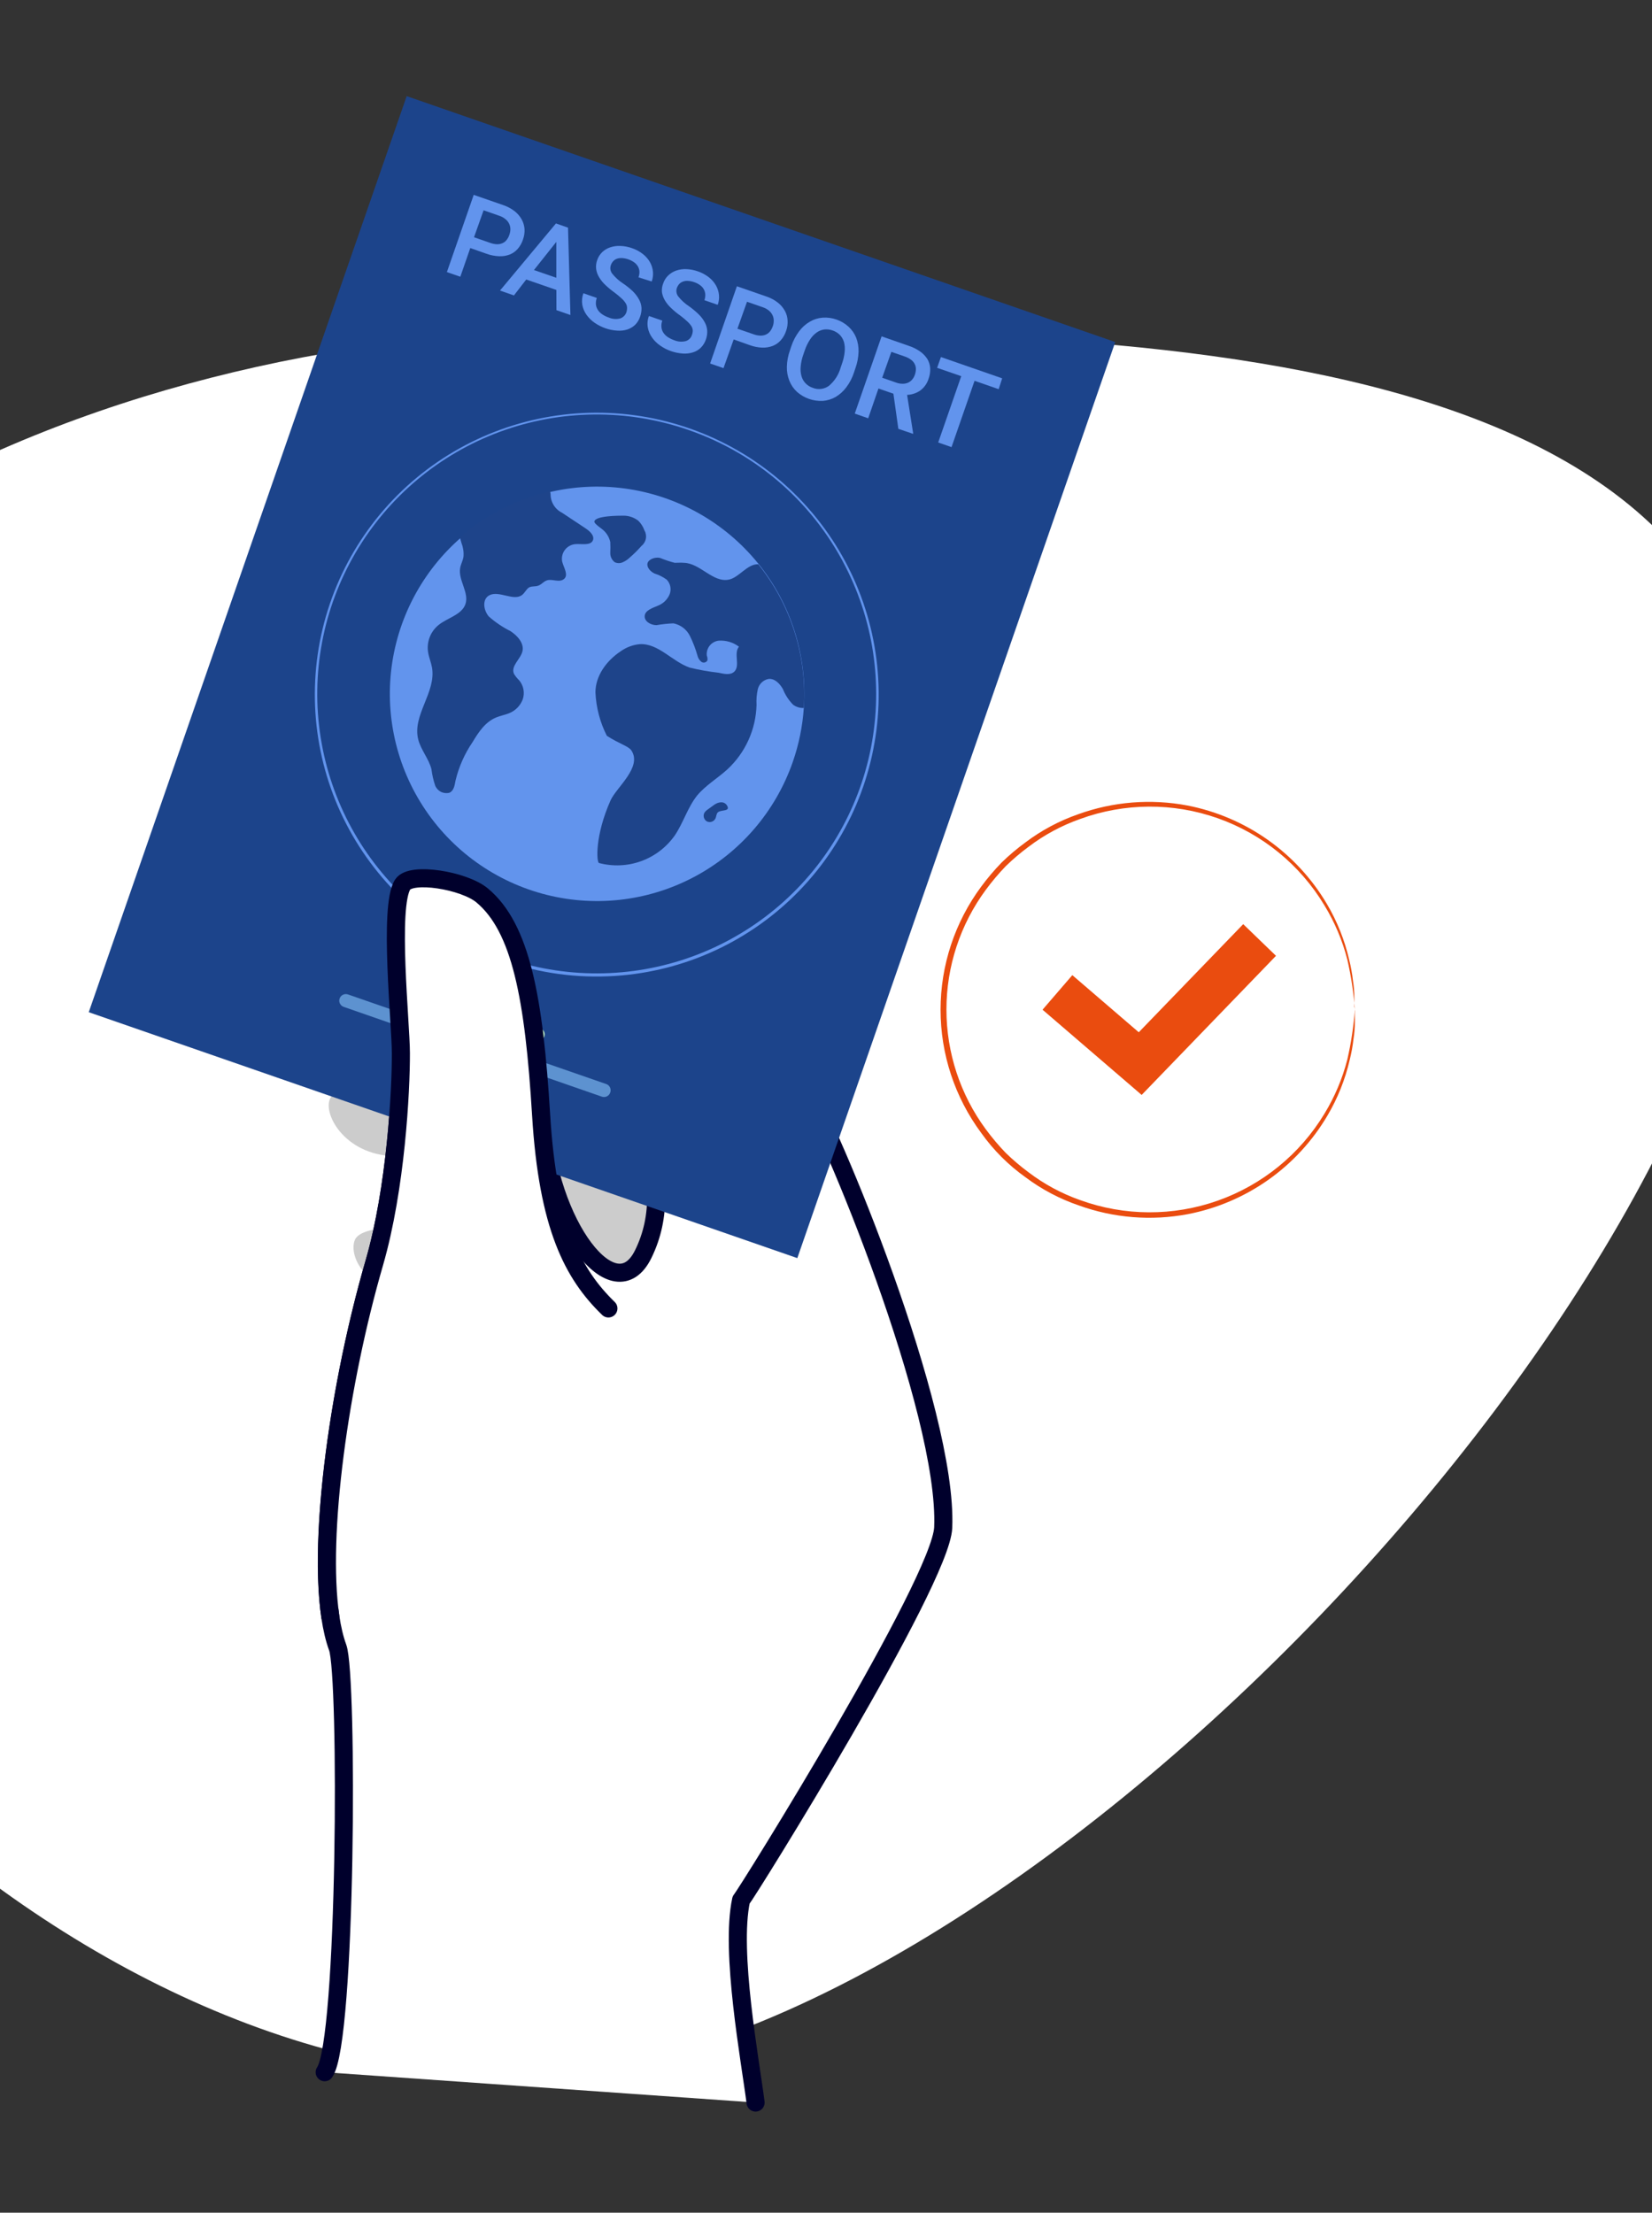 <svg width="274" height="367" viewBox="0 0 274 367" fill="none" xmlns="http://www.w3.org/2000/svg">
<rect x="0" y="0" width="274" height="367" fill="#333333" stroke="none"/>
<g clip-path="url(#clip0_2704_224)">
<path d="M86.05 344.341C165.977 344.341 292 211.427 292 131.5C292 51.574 175.977 54.901 96.05 54.901C16.123 54.901 -79 96.574 -79 176.5C-79 256.427 6.123 344.341 86.05 344.341Z" fill="white"/>
<path d="M122.37 197.68C122.37 197.68 105.26 199.12 100.22 196.1C95.18 193.08 81.69 182.39 75.51 181.2C73.59 180.83 58.51 179 55.21 181.63C53.02 183.4 56.09 190.57 63.77 191.63C77.12 193.5 82.77 200.09 87.04 204.19C94.4 211.19 99.04 214.63 94.79 213C94.79 213 82.35 206 76.38 204.32C74.77 203.85 61.55 202.4 59.12 205.23C57.8 206.75 58.47 213.51 70.24 215.79C77.98 217.28 81.02 223.21 84.76 228.18C87.99 232.47 93.76 249.32 93.76 249.32L113.42 237.79L122.37 197.68Z" fill="#CCCCCC"/>
<path d="M53.85 343.7C57.5 338.52 57.72 277.91 56.01 273.27C51.79 261.77 55.48 232.27 62.08 209.47C65.68 197.06 66.51 180.93 66.49 174.7C66.49 169.8 64.43 150.35 66.79 146.7C68.18 144.57 76.96 146.01 79.96 148.51C86.39 153.86 88.57 165.51 89.75 184.95C90.88 203.49 102 217.6 106.69 208C119.07 182.79 73.43 149.77 79.69 138.13C81.37 135 92.55 141.13 101.62 147.67C105.35 150.36 126.25 169.75 133.17 180.07C137.5 186.53 157.25 233.93 156.44 253.37C156.06 262.32 124.11 313.7 122.92 315.14C121.07 323.71 124.45 341.87 125.32 348.73" fill="white"/>
<path d="M53.85 343.7C57.5 338.52 57.72 277.91 56.01 273.27C51.79 261.77 55.48 232.27 62.08 209.47C65.68 197.06 66.51 180.93 66.49 174.7C66.49 169.8 64.43 150.35 66.79 146.7C68.18 144.57 76.96 146.01 79.96 148.51C86.39 153.86 88.57 165.51 89.75 184.95C90.88 203.49 102 217.6 106.69 208C119.07 182.79 73.43 149.77 79.69 138.13C81.37 135 92.55 141.13 101.62 147.67C105.35 150.36 126.25 169.75 133.17 180.07C137.5 186.53 157.25 233.93 156.44 253.37C156.06 262.32 124.11 313.7 122.92 315.14C121.07 323.71 124.45 341.87 125.32 348.73" stroke="#00002C" stroke-width="3" stroke-linecap="round" stroke-linejoin="round"/>
<path d="M184.975 56.733L67.452 15.945L14.72 167.885L132.243 208.673L184.975 56.733Z" fill="#1C448B"/>
<path d="M131.49 126.38C128.623 134.615 122.734 141.452 115.016 145.507C107.297 149.563 98.325 150.533 89.918 148.221C81.511 145.909 74.296 140.489 69.736 133.057C65.176 125.626 63.61 116.738 65.357 108.196C67.104 99.653 72.032 92.094 79.143 87.049C86.255 82.004 95.018 79.85 103.658 81.024C112.298 82.198 120.168 86.612 125.676 93.371C131.183 100.131 133.916 108.731 133.32 117.43C133.11 120.482 132.495 123.491 131.49 126.38Z" fill="#6294ED"/>
<path d="M133.32 117.429C132.686 117.454 132.062 117.264 131.55 116.889C130.819 116.151 130.245 115.274 129.86 114.309C129.36 113.409 128.51 112.509 127.48 112.609C127.049 112.69 126.651 112.893 126.333 113.195C126.016 113.497 125.792 113.884 125.69 114.309C125.499 115.159 125.429 116.031 125.48 116.899C125.429 118.922 124.973 120.914 124.138 122.758C123.304 124.601 122.107 126.258 120.62 127.629C118.99 129.109 117.04 130.249 115.62 131.949C114.04 133.949 113.35 136.419 111.96 138.509C110.588 140.483 108.642 141.986 106.385 142.815C104.129 143.643 101.673 143.756 99.35 143.139C98.95 143.029 98.62 138.689 101.28 132.719C102.28 130.559 106.55 127.219 104.72 124.469C104.23 123.739 102.72 123.389 100.65 122.039C99.516 119.801 98.871 117.346 98.76 114.839C98.76 112.079 100.61 109.579 102.91 108.049C103.855 107.364 104.967 106.946 106.13 106.839C109.21 106.689 111.47 109.709 114.39 110.729C115.963 111.115 117.56 111.399 119.17 111.579C120.06 111.769 121.12 112.029 121.78 111.409C122.83 110.409 121.63 108.409 122.56 107.259C121.605 106.539 120.424 106.184 119.23 106.259C118.935 106.289 118.649 106.377 118.388 106.519C118.128 106.66 117.898 106.851 117.712 107.082C117.526 107.313 117.388 107.578 117.305 107.862C117.222 108.147 117.197 108.445 117.23 108.739C117.336 108.992 117.371 109.269 117.33 109.539C117.283 109.624 117.219 109.698 117.141 109.756C117.064 109.814 116.975 109.856 116.881 109.877C116.787 109.899 116.689 109.901 116.594 109.882C116.499 109.863 116.409 109.825 116.33 109.769C116.011 109.517 115.786 109.165 115.69 108.769C115.37 107.629 114.944 106.521 114.42 105.46C114.153 104.929 113.768 104.467 113.295 104.108C112.822 103.749 112.273 103.503 111.69 103.389C110.748 103.43 109.809 103.53 108.88 103.689C107.94 103.689 106.83 103.059 106.93 102.129C107.03 101.199 108.27 100.829 109.17 100.439C110.012 100.099 110.687 99.442 111.05 98.609C111.219 98.194 111.264 97.739 111.179 97.298C111.094 96.858 110.882 96.452 110.57 96.129C109.961 95.691 109.286 95.353 108.57 95.129C107.9 94.82 107.25 94.129 107.39 93.45C107.53 92.769 108.66 92.34 109.49 92.54C110.276 92.868 111.085 93.138 111.91 93.35C112.42 93.35 112.91 93.299 113.45 93.35C116.15 93.43 118.22 96.659 120.87 96.139C122.58 95.809 123.95 93.499 125.77 93.59C131.178 100.313 133.872 108.818 133.32 117.429Z" fill="#1E448A"/>
<path d="M118.38 133.54L117.43 134.23C117.199 134.377 116.998 134.567 116.84 134.79C116.704 135.04 116.671 135.333 116.75 135.607C116.829 135.88 117.012 136.111 117.26 136.25C117.388 136.309 117.527 136.342 117.667 136.347C117.808 136.352 117.948 136.329 118.08 136.28C118.212 136.231 118.333 136.156 118.436 136.06C118.539 135.964 118.622 135.848 118.68 135.72C118.82 135.4 118.8 134.98 119.08 134.72C119.65 134.26 121.26 134.65 120.55 133.55C120 132.77 119 133.07 118.38 133.54Z" fill="#1E448A"/>
<path d="M93.24 93.14C93.49 94.14 94.34 95.36 93.55 96.03C92.76 96.7 91.55 95.95 90.69 96.27C90.15 96.45 89.81 96.96 89.27 97.14C88.73 97.32 88.27 97.2 87.82 97.4C87.37 97.6 87.08 98.29 86.62 98.66C85.24 99.79 82.78 97.9 81.17 98.73C79.94 99.37 80.17 101.2 81.08 102.26C82.161 103.213 83.361 104.023 84.65 104.67C85.86 105.45 86.97 106.73 86.65 108.04C86.33 109.35 84.65 110.49 85.26 111.79C85.499 112.173 85.785 112.526 86.11 112.84C86.472 113.271 86.716 113.789 86.82 114.342C86.923 114.896 86.882 115.467 86.7 116C86.501 116.524 86.195 117 85.8 117.398C85.406 117.796 84.932 118.107 84.41 118.31C83.73 118.58 82.99 118.71 82.31 118.99C80.48 119.74 79.37 121.44 78.39 123.07C77.061 125.016 76.099 127.188 75.55 129.48C75.41 130.25 75.28 131.15 74.55 131.48C74.079 131.606 73.578 131.556 73.141 131.338C72.705 131.121 72.363 130.752 72.18 130.3C71.881 129.417 71.674 128.505 71.56 127.58C71.13 125.87 69.83 124.41 69.38 122.7C68.31 118.63 72.38 114.86 71.65 110.7C71.49 109.84 71.13 109.01 71 108.15C70.871 107.298 70.971 106.427 71.291 105.628C71.611 104.828 72.139 104.128 72.82 103.6C74.3 102.45 76.58 101.95 77.19 100.22C77.86 98.31 75.97 96.22 76.32 94.22C76.43 93.58 76.77 93 76.87 92.36C76.94 91.603 76.834 90.839 76.56 90.13C76.47 89.8 76.37 89.48 76.27 89.13C80.545 85.395 85.677 82.774 91.21 81.5C91.266 81.637 91.303 81.782 91.32 81.93C91.31 82.574 91.482 83.207 91.817 83.757C92.151 84.307 92.634 84.752 93.21 85.04L97.1 87.62C97.82 88.09 98.64 88.84 98.34 89.62C97.95 90.54 96.49 90.17 95.43 90.25C95.089 90.279 94.758 90.379 94.459 90.544C94.159 90.709 93.898 90.935 93.691 91.208C93.485 91.48 93.338 91.793 93.26 92.126C93.182 92.459 93.175 92.804 93.24 93.14Z" fill="#1E448A"/>
<path d="M101.22 89.909C101.25 90.506 101.25 91.103 101.22 91.7C101.211 91.998 101.273 92.295 101.402 92.564C101.53 92.834 101.722 93.069 101.96 93.249C102.171 93.349 102.402 93.4 102.635 93.4C102.868 93.4 103.099 93.349 103.31 93.249C103.736 93.059 104.125 92.795 104.46 92.469C105.151 91.872 105.799 91.227 106.4 90.54C106.781 90.237 107.039 89.807 107.126 89.328C107.212 88.85 107.121 88.356 106.87 87.939C106.659 87.348 106.317 86.811 105.87 86.37C105.158 85.817 104.281 85.521 103.38 85.529C102.65 85.529 98.63 85.529 98.58 86.529C98.58 86.919 99.9 87.73 100.17 88.029C100.698 88.539 101.064 89.193 101.22 89.909Z" fill="#1E448A"/>
<path d="M78 41.14L76.35 45.9L74.12 45.13L78.57 32.32L83.47 34.02C84.147 34.249 84.782 34.587 85.35 35.02C85.825 35.394 86.222 35.855 86.52 36.38C86.796 36.879 86.96 37.432 87 38C87.031 38.589 86.942 39.177 86.74 39.73C86.554 40.309 86.251 40.843 85.85 41.3C85.484 41.713 85.025 42.032 84.51 42.23C83.954 42.436 83.362 42.528 82.77 42.5C82.06 42.47 81.359 42.332 80.69 42.09L78 41.14ZM78.62 39.35L81.29 40.28C81.662 40.42 82.053 40.498 82.45 40.51C82.767 40.518 83.082 40.453 83.37 40.32C83.637 40.202 83.868 40.016 84.04 39.78C84.235 39.532 84.385 39.251 84.48 38.95C84.586 38.662 84.643 38.358 84.65 38.05C84.656 37.733 84.59 37.419 84.457 37.132C84.323 36.844 84.126 36.59 83.88 36.39C83.588 36.134 83.248 35.937 82.88 35.81L80.21 34.88L78.62 39.35Z" fill="#6294ED"/>
<path d="M92.28 48.09L87.28 46.361L85.24 49.001L82.93 48.191L92.21 37.06L94.21 37.761L94.61 52.251L92.29 51.441L92.28 48.09ZM88.56 44.791L92.27 46.071V40.121L88.56 44.791Z" fill="#6294ED"/>
<path d="M103.9 51.77C103.977 51.521 104.011 51.26 104 51C103.986 50.747 103.907 50.502 103.77 50.29C103.588 50 103.366 49.737 103.11 49.51C102.728 49.155 102.328 48.821 101.91 48.51C101.391 48.142 100.9 47.738 100.44 47.3C100.03 46.925 99.677 46.495 99.39 46.02C99.127 45.599 98.953 45.13 98.88 44.64C98.814 44.133 98.873 43.619 99.05 43.14C99.217 42.645 99.498 42.197 99.87 41.83C100.246 41.469 100.696 41.196 101.19 41.03C101.733 40.846 102.306 40.764 102.88 40.79C103.542 40.811 104.196 40.935 104.82 41.16C105.487 41.383 106.11 41.721 106.66 42.16C107.129 42.532 107.523 42.99 107.82 43.51C108.087 43.994 108.25 44.529 108.3 45.08C108.349 45.625 108.277 46.175 108.09 46.69L105.9 46C106.004 45.711 106.058 45.407 106.06 45.1C106.05 44.811 105.979 44.528 105.85 44.27C105.699 43.995 105.495 43.754 105.25 43.56C104.636 43.112 103.908 42.849 103.15 42.8C102.865 42.785 102.579 42.825 102.31 42.92C102.071 43.005 101.857 43.149 101.69 43.34C101.517 43.53 101.388 43.755 101.31 44C101.228 44.239 101.209 44.495 101.255 44.744C101.3 44.992 101.409 45.225 101.57 45.42C102.068 46.034 102.658 46.567 103.32 47C103.917 47.401 104.479 47.852 105 48.35C105.395 48.747 105.732 49.198 106 49.69C106.232 50.111 106.369 50.579 106.4 51.06C106.418 51.557 106.339 52.052 106.17 52.52C106.006 53.028 105.725 53.49 105.35 53.87C104.979 54.222 104.535 54.488 104.05 54.65C103.507 54.818 102.937 54.883 102.37 54.84C101.687 54.8 101.013 54.661 100.37 54.43C99.756 54.215 99.174 53.919 98.64 53.55C98.117 53.191 97.66 52.745 97.29 52.23C96.935 51.735 96.692 51.168 96.58 50.57C96.474 49.922 96.536 49.257 96.76 48.64L98.99 49.42C98.856 49.773 98.804 50.153 98.84 50.53C98.882 50.86 99.002 51.175 99.19 51.45C99.385 51.735 99.637 51.976 99.93 52.16C100.255 52.377 100.608 52.549 100.98 52.67C101.582 52.931 102.256 52.981 102.89 52.81C103.127 52.726 103.341 52.589 103.517 52.408C103.692 52.228 103.823 52.009 103.9 51.77Z" fill="#6294ED"/>
<path d="M114.77 55.54C114.858 55.307 114.902 55.059 114.9 54.81C114.886 54.562 114.81 54.321 114.68 54.11C114.491 53.822 114.266 53.56 114.01 53.33C113.629 52.974 113.228 52.641 112.81 52.33C112.289 51.965 111.797 51.561 111.34 51.12C110.93 50.745 110.577 50.314 110.29 49.84C110.036 49.42 109.866 48.954 109.79 48.47C109.742 47.97 109.814 47.466 110 47C110.166 46.502 110.451 46.053 110.83 45.69C111.205 45.326 111.656 45.05 112.15 44.88C112.693 44.694 113.266 44.613 113.84 44.64C114.502 44.665 115.157 44.793 115.78 45.02C116.443 45.246 117.062 45.584 117.61 46.02C118.082 46.393 118.476 46.855 118.77 47.38C119.037 47.861 119.2 48.392 119.25 48.94C119.299 49.489 119.227 50.041 119.04 50.56L116.83 49.79C116.937 49.499 116.988 49.19 116.98 48.88C116.971 48.591 116.899 48.308 116.77 48.05C116.626 47.771 116.421 47.528 116.17 47.34C115.868 47.109 115.53 46.93 115.17 46.81C114.83 46.682 114.472 46.608 114.11 46.59C113.821 46.565 113.531 46.606 113.26 46.71C113.023 46.795 112.811 46.935 112.64 47.12C112.475 47.315 112.346 47.539 112.26 47.78C112.18 48.019 112.162 48.275 112.208 48.523C112.253 48.771 112.361 49.004 112.52 49.2C113.017 49.817 113.607 50.354 114.27 50.79C114.848 51.199 115.393 51.654 115.9 52.15C116.3 52.538 116.637 52.987 116.9 53.48C117.131 53.902 117.268 54.369 117.3 54.85C117.322 55.346 117.247 55.842 117.08 56.31C116.909 56.817 116.625 57.278 116.25 57.66C115.885 58.02 115.44 58.288 114.95 58.44C114.407 58.611 113.837 58.679 113.27 58.64C112.588 58.595 111.915 58.457 111.27 58.23C110.652 58.014 110.066 57.715 109.53 57.34C108.995 56.981 108.53 56.527 108.16 56C107.802 55.506 107.56 54.939 107.45 54.34C107.333 53.692 107.395 53.025 107.63 52.41L109.85 53.18C109.714 53.536 109.666 53.92 109.71 54.3C109.745 54.63 109.862 54.946 110.05 55.22C110.248 55.502 110.499 55.743 110.79 55.93C111.123 56.139 111.478 56.31 111.85 56.44C112.455 56.691 113.126 56.736 113.76 56.57C113.998 56.491 114.214 56.357 114.39 56.178C114.566 55.998 114.696 55.78 114.77 55.54Z" fill="#6294ED"/>
<path d="M121.69 56.3L120 61.06L117.78 60.291L122.22 47.48L127.12 49.181C127.799 49.404 128.435 49.743 129 50.181C129.478 50.551 129.876 51.013 130.17 51.541C130.446 52.034 130.604 52.585 130.63 53.151C130.669 53.742 130.584 54.334 130.38 54.891C130.194 55.466 129.891 55.997 129.49 56.45C129.122 56.861 128.663 57.179 128.15 57.38C127.594 57.585 127.003 57.68 126.41 57.66C125.7 57.627 124.998 57.485 124.33 57.24L121.69 56.3ZM122.31 54.52L124.98 55.441C125.351 55.581 125.743 55.659 126.14 55.67C126.457 55.677 126.772 55.612 127.06 55.48C127.322 55.359 127.552 55.178 127.73 54.95C127.918 54.698 128.066 54.418 128.17 54.12C128.277 53.829 128.331 53.521 128.33 53.211C128.339 52.904 128.278 52.599 128.15 52.321C128.016 52.024 127.818 51.761 127.57 51.55C127.278 51.296 126.938 51.103 126.57 50.98L123.9 50.05L122.31 54.52Z" fill="#6294ED"/>
<path d="M141.65 61.759C141.363 62.656 140.927 63.498 140.36 64.249C139.883 64.889 139.285 65.429 138.6 65.839C137.957 66.209 137.239 66.431 136.5 66.489C134.918 66.579 133.365 66.04 132.18 64.989C131.633 64.483 131.206 63.861 130.93 63.169C130.632 62.426 130.489 61.63 130.51 60.829C130.532 59.891 130.708 58.962 131.03 58.079L131.25 57.419C131.546 56.528 131.985 55.69 132.55 54.939C133.028 54.293 133.634 53.752 134.33 53.349C134.97 52.972 135.689 52.746 136.43 52.689C137.213 52.631 138 52.737 138.74 52.999C139.481 53.255 140.162 53.66 140.74 54.189C141.289 54.691 141.72 55.31 142 55.999C142.286 56.749 142.422 57.547 142.4 58.349C142.368 59.288 142.189 60.216 141.87 61.099L141.65 61.759ZM139.65 60.319C139.885 59.675 140.036 59.002 140.1 58.319C140.155 57.786 140.115 57.248 139.98 56.729C139.847 56.289 139.614 55.885 139.3 55.549C138.958 55.213 138.544 54.96 138.09 54.809C137.645 54.65 137.169 54.595 136.7 54.649C136.245 54.715 135.813 54.89 135.44 55.159C135.006 55.473 134.636 55.867 134.35 56.319C133.978 56.885 133.682 57.497 133.47 58.139L133.24 58.809C133.007 59.454 132.859 60.126 132.8 60.809C132.745 61.347 132.793 61.889 132.94 62.409C133.068 62.857 133.305 63.265 133.63 63.599C133.961 63.931 134.365 64.181 134.81 64.329C135.247 64.503 135.72 64.564 136.187 64.506C136.654 64.448 137.098 64.274 137.48 63.999C138.413 63.217 139.089 62.172 139.42 60.999L139.65 60.319Z" fill="#6294ED"/>
<path d="M148.18 65.299L145.7 64.439L144 69.379L141.77 68.599L146.22 55.789L150.72 57.359C151.388 57.575 152.022 57.889 152.6 58.289C153.075 58.622 153.483 59.043 153.8 59.529C154.079 59.993 154.244 60.518 154.28 61.059C154.312 61.661 154.22 62.264 154.01 62.829C153.77 63.605 153.29 64.284 152.64 64.769C151.993 65.215 151.234 65.468 150.45 65.499L151.45 71.839V71.959L149 71.129L148.18 65.299ZM146.32 62.649L148.61 63.449C148.961 63.582 149.334 63.65 149.71 63.649C150.019 63.655 150.326 63.594 150.61 63.469C150.872 63.352 151.104 63.178 151.29 62.959C151.488 62.723 151.64 62.451 151.74 62.159C151.846 61.857 151.903 61.539 151.91 61.219C151.91 60.927 151.841 60.639 151.71 60.379C151.572 60.102 151.37 59.861 151.12 59.679C150.815 59.453 150.477 59.275 150.12 59.149L147.84 58.359L146.32 62.649Z" fill="#6294ED"/>
<path d="M165.64 64.551L161.64 63.161L157.82 74.161L155.61 73.391L159.43 62.391L155.43 61.011L156.06 59.221L166.22 62.751L165.64 64.551Z" fill="#6294ED"/>
<path d="M83.6 159.369C72.652 155.557 63.511 147.815 57.949 137.644C52.388 127.473 50.802 115.599 53.5 104.326C56.198 93.052 62.988 83.182 72.551 76.632C82.115 70.081 93.771 67.316 105.258 68.873C116.745 70.431 127.244 76.199 134.718 85.06C142.192 93.921 146.109 105.242 145.708 116.827C145.307 128.412 140.617 139.435 132.548 147.758C124.479 156.08 113.607 161.109 102.04 161.869C95.787 162.286 89.515 161.436 83.6 159.369ZM114.17 71.309C104.039 67.793 93.003 67.898 82.941 71.607C72.879 75.315 64.415 82.398 58.99 91.648C53.565 100.898 51.515 111.743 53.19 122.335C54.865 132.926 60.16 142.61 68.174 149.735C76.188 156.86 86.424 160.986 97.139 161.41C107.855 161.834 118.385 158.529 126.937 152.059C135.488 145.589 141.532 136.354 144.038 125.928C146.544 115.501 145.357 104.528 140.68 94.879C138.038 89.393 134.335 84.485 129.785 80.439C125.234 76.394 119.927 73.29 114.17 71.309Z" fill="#6294ED"/>
<path d="M88.9 172.611L71.24 166.481C71.105 166.434 70.98 166.36 70.873 166.265C70.766 166.169 70.679 166.054 70.617 165.925C70.555 165.796 70.519 165.656 70.51 165.512C70.502 165.369 70.523 165.226 70.57 165.091C70.617 164.955 70.691 164.831 70.786 164.724C70.882 164.617 70.997 164.53 71.126 164.467C71.255 164.405 71.395 164.369 71.539 164.361C71.682 164.353 71.825 164.373 71.96 164.421L89.62 170.551C89.755 170.597 89.88 170.669 89.987 170.764C90.093 170.858 90.18 170.973 90.243 171.101C90.305 171.229 90.341 171.369 90.35 171.511C90.358 171.654 90.338 171.796 90.29 171.931C90.195 172.204 89.995 172.429 89.735 172.557C89.475 172.684 89.175 172.703 88.9 172.611Z" fill="#B5E2BE"/>
<path d="M99.78 181.88L57 167C56.865 166.953 56.74 166.88 56.633 166.784C56.526 166.689 56.439 166.573 56.377 166.444C56.314 166.315 56.278 166.175 56.27 166.032C56.262 165.889 56.282 165.746 56.33 165.61C56.377 165.475 56.45 165.35 56.546 165.243C56.641 165.136 56.757 165.049 56.886 164.987C57.015 164.925 57.155 164.889 57.298 164.881C57.441 164.873 57.585 164.893 57.72 164.94L100.55 179.8C100.685 179.847 100.81 179.921 100.917 180.016C101.024 180.112 101.111 180.227 101.173 180.356C101.235 180.485 101.272 180.626 101.28 180.769C101.288 180.912 101.267 181.055 101.22 181.19C101.175 181.333 101.102 181.466 101.004 181.579C100.906 181.692 100.785 181.784 100.65 181.849C100.515 181.914 100.368 181.95 100.218 181.955C100.069 181.961 99.919 181.935 99.78 181.88Z" fill="#5D92D0"/>
<path d="M54.79 268.159C52.79 254.489 56.3 229.369 62.08 209.469C65.67 197.069 66.51 180.929 66.49 174.699C66.49 169.809 64.43 150.349 66.79 146.699C68.18 144.569 76.96 146.019 79.96 148.509C86.39 153.859 88.57 165.509 89.75 184.939C90.88 203.469 95.06 211.349 100.91 217.019" fill="white"/>
<path d="M54.79 268.159C52.79 254.489 56.3 229.369 62.08 209.469C65.67 197.069 66.51 180.929 66.49 174.699C66.49 169.809 64.43 150.349 66.79 146.699C68.18 144.569 76.96 146.019 79.96 148.509C86.39 153.859 88.57 165.509 89.75 184.939C90.88 203.469 95.06 211.349 100.91 217.019" stroke="#00002C" stroke-width="3" stroke-linecap="round" stroke-linejoin="round"/>
<path d="M224.72 167.435C224.512 164.649 224.093 161.883 223.467 159.161C222.656 155.991 221.376 152.96 219.67 150.167C215.632 143.438 209.375 138.327 201.975 135.714C194.575 133.1 186.495 133.148 179.127 135.848C176.068 136.928 173.196 138.476 170.613 140.437C169.269 141.431 167.995 142.514 166.798 143.68C165.622 144.904 164.526 146.203 163.517 147.569C159.269 153.325 156.976 160.29 156.976 167.444C156.976 174.599 159.269 181.564 163.517 187.32C164.526 188.686 165.622 189.985 166.798 191.209C167.995 192.375 169.269 193.458 170.613 194.452C173.196 196.413 176.068 197.961 179.127 199.041C186.497 201.719 194.569 201.756 201.964 199.144C209.358 196.533 215.617 191.435 219.67 184.722C221.376 181.929 222.656 178.898 223.467 175.728C224.094 173 224.513 170.227 224.72 167.435C224.739 167.619 224.739 167.804 224.72 167.988C224.72 168.412 224.72 168.946 224.72 169.628C224.716 170.511 224.643 171.393 224.499 172.264C224.366 173.463 224.15 174.651 223.854 175.82C223.105 179.063 221.862 182.171 220.168 185.035C217.688 189.244 214.342 192.878 210.351 195.696C206.361 198.514 201.817 200.452 197.021 201.381C190.961 202.528 184.705 202.025 178.906 199.925C175.751 198.846 172.785 197.279 170.115 195.281C167.263 193.253 164.772 190.761 162.743 187.91C158.364 181.999 156 174.838 156 167.481C156 160.125 158.364 152.963 162.743 147.053C163.783 145.646 164.916 144.31 166.134 143.054C167.364 141.858 168.676 140.75 170.06 139.737C172.716 137.729 175.669 136.15 178.813 135.056C184.613 132.956 190.869 132.454 196.929 133.6C201.722 134.53 206.264 136.467 210.254 139.281C214.243 142.096 217.591 145.725 220.076 149.928C221.769 152.793 223.012 155.9 223.762 159.142C224.058 160.312 224.273 161.5 224.407 162.699C224.55 163.57 224.624 164.451 224.628 165.334C224.628 166.016 224.628 166.551 224.628 166.956C224.674 167.112 224.705 167.273 224.72 167.435Z" fill="#EA4C0F"/>
<path d="M189.355 181.607L172.916 167.472L177.855 161.74L188.875 171.213L206.199 153.281L211.635 158.534L189.355 181.607Z" fill="#EA4C0F"/>
</g>
<defs>
<clipPath id="clip0_2704_224">
<rect width="274" height="367" fill="white"/>
</clipPath>
</defs>
</svg>
